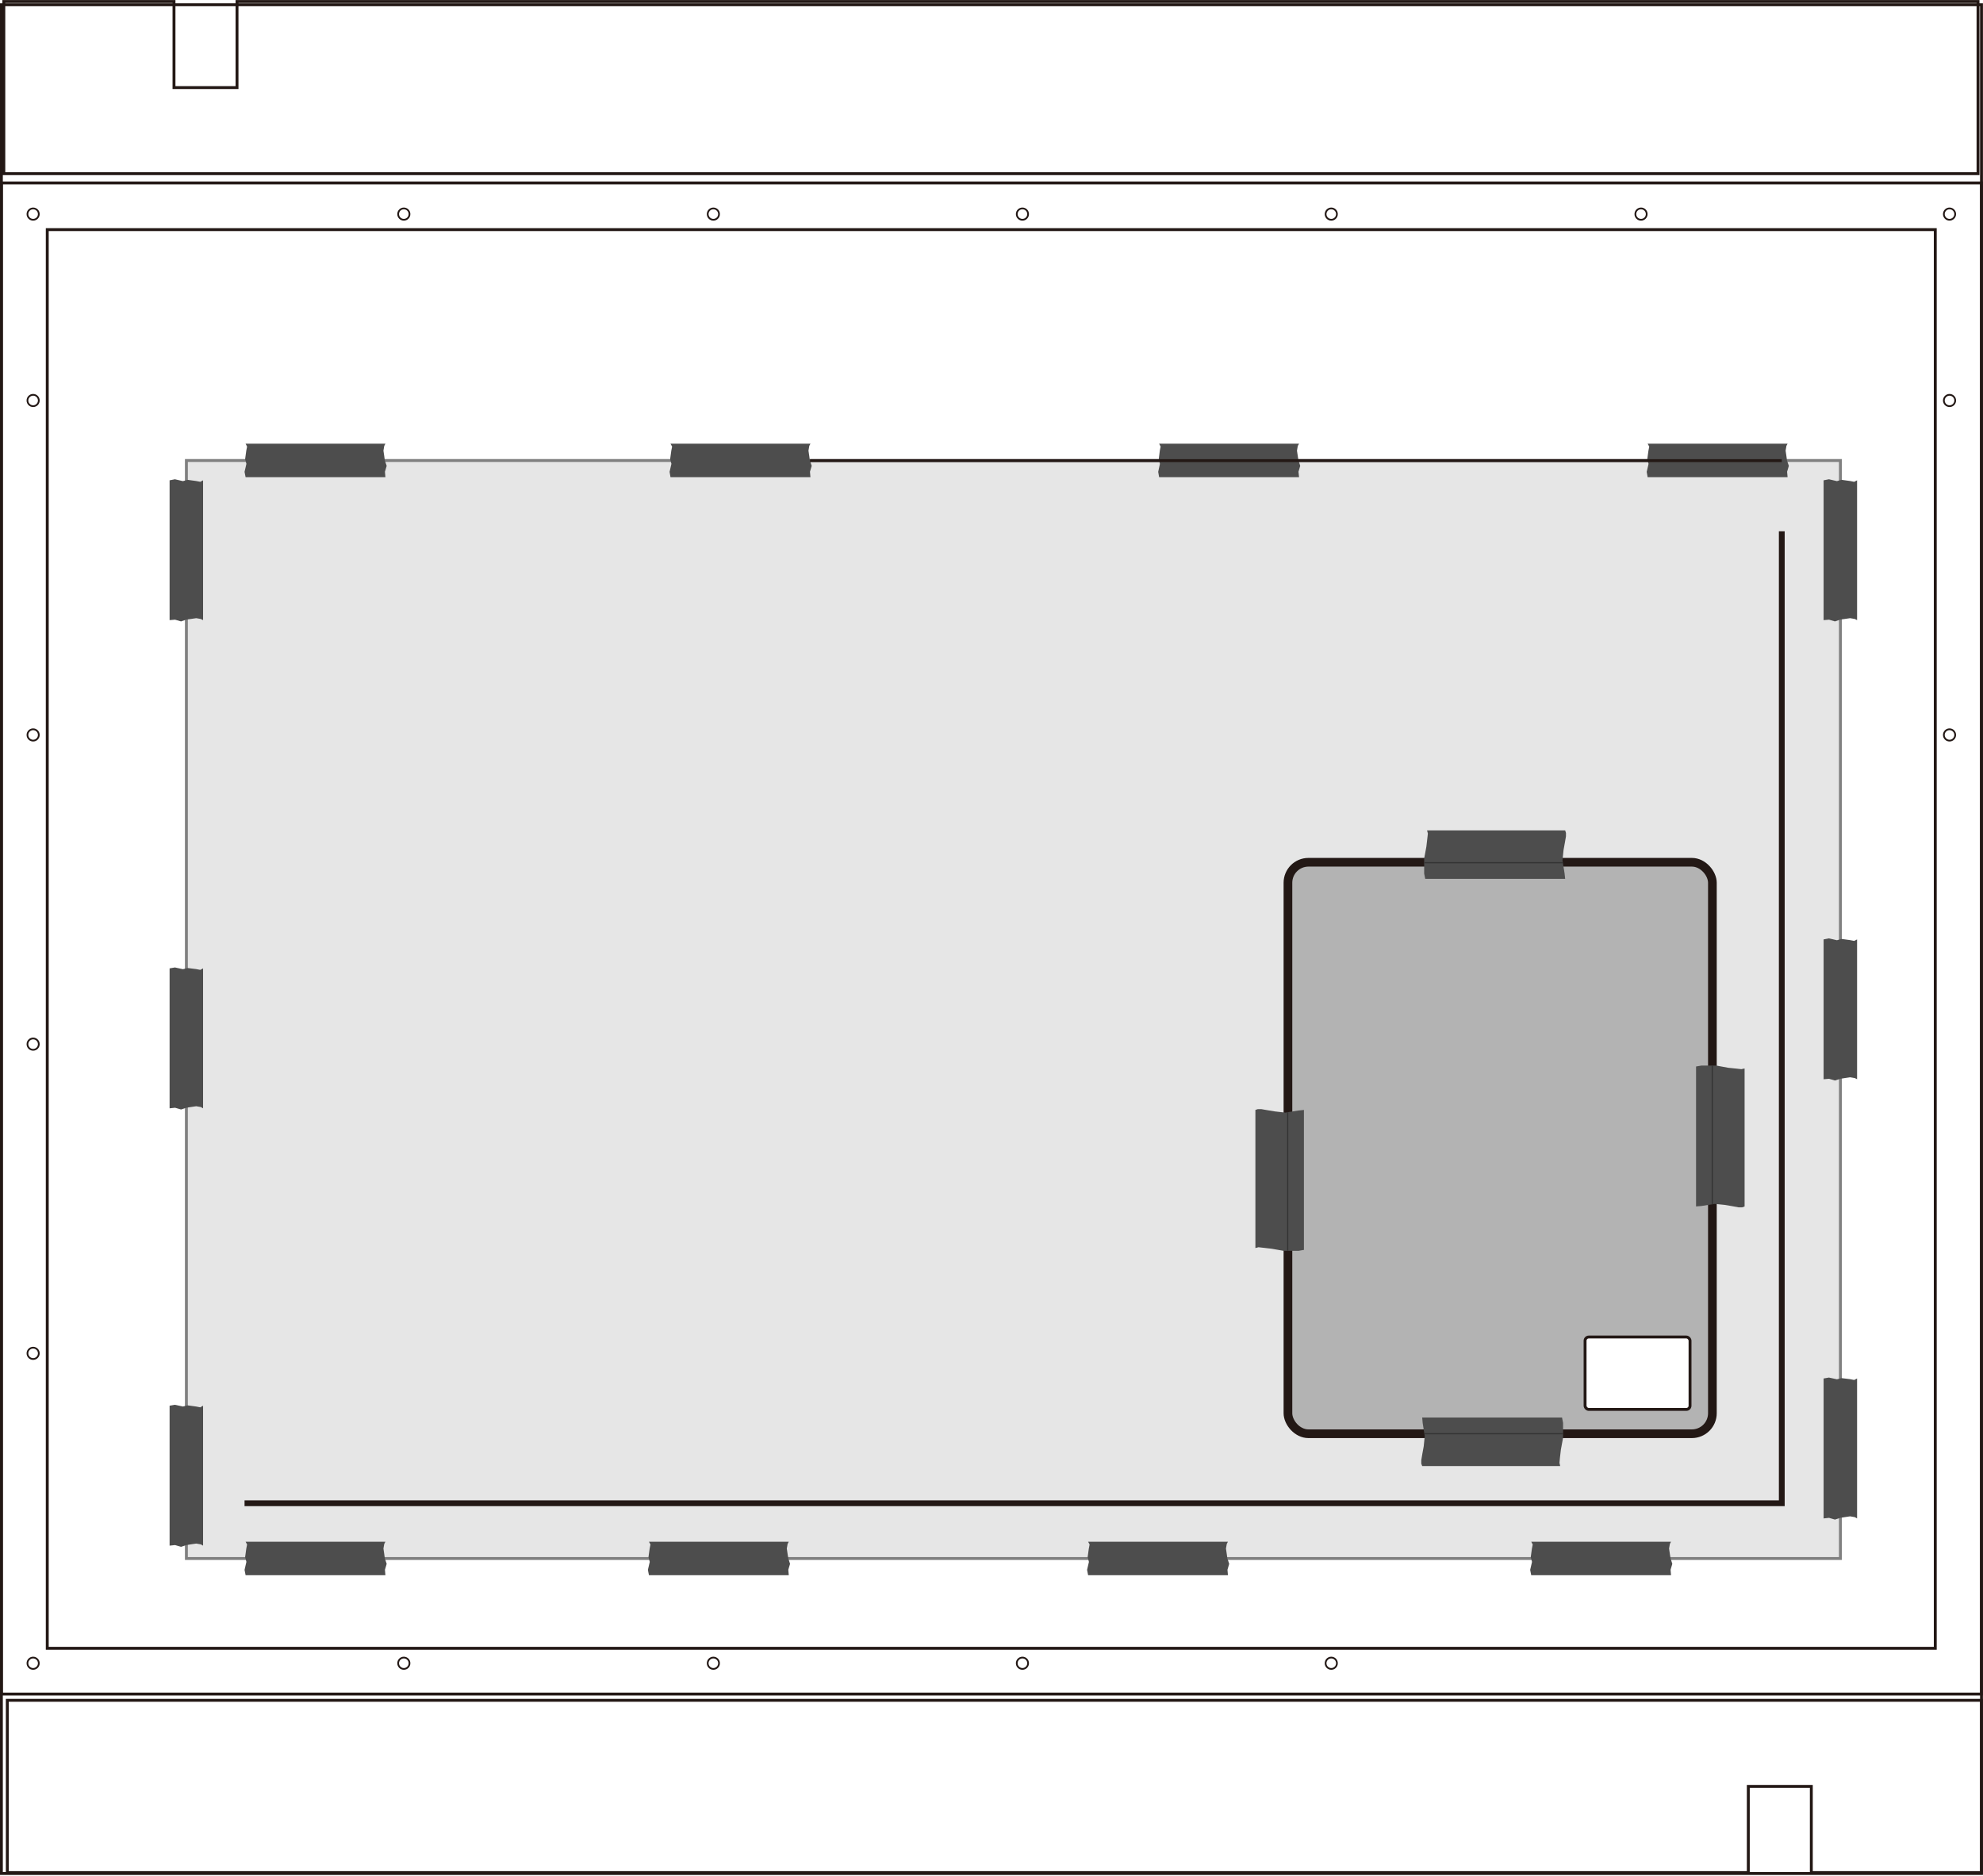 <?xml version="1.0" encoding="UTF-8"?>
<svg id="_レイヤー_1" data-name="レイヤー 1" xmlns="http://www.w3.org/2000/svg" width="60.39mm" height="57.12mm" viewBox="0 0 171.18 161.91">
  <defs>
    <style>
      .cls-1 {
        fill: #4d4d4d;
      }

      .cls-2 {
        fill: #b3b3b3;
        stroke-width: .75px;
      }

      .cls-2, .cls-3, .cls-4, .cls-5, .cls-6 {
        stroke: #231815;
      }

      .cls-2, .cls-3, .cls-4, .cls-5, .cls-6, .cls-7, .cls-8 {
        stroke-miterlimit: 10;
      }

      .cls-3 {
        fill: #fff;
      }

      .cls-3, .cls-4, .cls-8 {
        stroke-width: .25px;
      }

      .cls-4, .cls-5, .cls-6, .cls-7 {
        fill: none;
      }

      .cls-5 {
        stroke-width: .15px;
      }

      .cls-6 {
        stroke-width: .5px;
      }

      .cls-7 {
        stroke: #333;
        stroke-width: .1px;
      }

      .cls-8 {
        fill: #e6e6e6;
        stroke: gray;
      }
    </style>
  </defs>
  <g>
    <rect class="cls-4" x="4.08" y="19.82" width="162.98" height="122.46"/>
    <rect class="cls-4" x=".12" y="15.79" width="170.93" height="130.44"/>
    <rect class="cls-4" x=".12" y=".41" width="170.93" height="161.31"/>
    <polygon class="cls-4" points="150.92 154.2 150.92 161.64 .63 161.64 .63 146.77 171.05 146.77 171.05 161.64 156.36 161.64 156.36 154.2 150.92 154.2"/>
    <polygon class="cls-4" points="20.46 7.56 20.46 .13 170.75 .13 170.75 14.99 .33 14.99 .33 .13 15.02 .13 15.02 7.56 20.46 7.56"/>
    <circle class="cls-5" cx="2.86" cy="18.48" r=".49"/>
    <circle class="cls-5" cx="2.86" cy="34.57" r=".49"/>
    <circle class="cls-5" cx="2.86" cy="63.44" r=".49"/>
    <circle class="cls-5" cx="168.29" cy="18.48" r=".49"/>
    <circle class="cls-5" cx="168.29" cy="34.57" r=".49"/>
    <circle class="cls-5" cx="168.29" cy="63.44" r=".49"/>
    <circle class="cls-5" cx="2.86" cy="90.13" r=".49"/>
    <circle class="cls-5" cx="2.86" cy="116.82" r=".49"/>
    <circle class="cls-5" cx="2.86" cy="143.57" r=".49"/>
    <circle class="cls-5" cx="34.86" cy="143.57" r=".49"/>
    <circle class="cls-5" cx="61.58" cy="143.57" r=".49"/>
    <circle class="cls-5" cx="88.26" cy="143.57" r=".49"/>
    <circle class="cls-5" cx="114.92" cy="143.57" r=".49"/>
    <circle class="cls-5" cx="34.86" cy="18.48" r=".49"/>
    <circle class="cls-5" cx="61.58" cy="18.48" r=".49"/>
    <circle class="cls-5" cx="88.26" cy="18.48" r=".49"/>
    <circle class="cls-5" cx="114.92" cy="18.48" r=".49"/>
    <circle class="cls-5" cx="141.66" cy="18.48" r=".49"/>
  </g>
  <rect class="cls-8" x="16.09" y="39.75" width="142.78" height="94.78"/>
  <polygon class="cls-1" points="160.31 131.07 160.12 130.96 159.71 130.89 159.24 130.96 158.86 131.02 158.4 131.17 157.89 131.02 157.42 131.07 157.42 118.99 157.88 118.91 158.57 119.06 158.98 118.96 159.71 119.05 160.06 119.12 160.31 118.99 160.31 131.07"/>
  <polygon class="cls-1" points="160.31 93.16 160.12 93.06 159.71 92.99 159.24 93.06 158.86 93.12 158.4 93.27 157.89 93.12 157.42 93.16 157.42 81.09 157.88 81 158.57 81.16 158.98 81.05 159.71 81.15 160.06 81.22 160.31 81.09 160.31 93.16"/>
  <polygon class="cls-1" points="160.31 53.53 160.12 53.43 159.71 53.36 159.24 53.43 158.86 53.48 158.4 53.64 157.89 53.49 157.42 53.53 157.42 41.46 157.88 41.37 158.57 41.53 158.98 41.42 159.71 41.52 160.06 41.59 160.31 41.46 160.31 53.53"/>
  <polygon class="cls-1" points="17.53 133.42 17.34 133.31 16.94 133.24 16.46 133.31 16.09 133.37 15.63 133.52 15.11 133.37 14.64 133.42 14.64 121.34 15.1 121.26 15.79 121.41 16.2 121.31 16.93 121.41 17.29 121.48 17.53 121.34 17.53 133.42"/>
  <polygon class="cls-1" points="17.53 53.53 17.34 53.43 16.94 53.36 16.46 53.43 16.09 53.48 15.63 53.64 15.11 53.49 14.64 53.53 14.64 41.46 15.1 41.37 15.79 41.53 16.2 41.42 16.93 41.52 17.29 41.59 17.53 41.46 17.53 53.53"/>
  <polygon class="cls-1" points="17.53 95.67 17.34 95.56 16.94 95.49 16.46 95.56 16.09 95.62 15.63 95.77 15.11 95.62 14.64 95.67 14.64 83.59 15.1 83.51 15.79 83.66 16.2 83.56 16.93 83.65 17.29 83.72 17.53 83.59 17.53 95.67"/>
  <polygon class="cls-1" points="33.27 38.3 33.17 38.49 33.1 38.9 33.17 39.37 33.22 39.75 33.38 40.21 33.23 40.72 33.27 41.19 21.2 41.19 21.11 40.73 21.27 40.04 21.16 39.63 21.26 38.9 21.33 38.55 21.2 38.3 33.27 38.3"/>
  <polygon class="cls-1" points="154.31 38.3 154.21 38.49 154.14 38.9 154.21 39.37 154.26 39.75 154.42 40.21 154.27 40.72 154.31 41.19 142.23 41.19 142.15 40.73 142.31 40.04 142.2 39.63 142.3 38.9 142.37 38.55 142.23 38.3 154.31 38.3"/>
  <polygon class="cls-1" points="69.96 38.3 69.86 38.49 69.79 38.9 69.86 39.37 69.91 39.75 70.07 40.21 69.92 40.72 69.96 41.19 57.88 41.19 57.8 40.73 57.96 40.04 57.85 39.63 57.95 38.9 58.02 38.55 57.88 38.3 69.96 38.3"/>
  <polygon class="cls-1" points="112.14 38.3 112.03 38.49 111.96 38.9 112.03 39.37 112.09 39.75 112.24 40.21 112.09 40.72 112.14 41.19 100.06 41.19 99.98 40.73 100.13 40.04 100.03 39.63 100.12 38.9 100.19 38.55 100.06 38.3 112.14 38.3"/>
  <polygon class="cls-1" points="33.27 133.08 33.17 133.27 33.1 133.67 33.17 134.15 33.22 134.52 33.38 134.99 33.23 135.5 33.27 135.97 21.2 135.97 21.11 135.51 21.27 134.82 21.16 134.41 21.26 133.68 21.33 133.32 21.2 133.08 33.27 133.08"/>
  <polygon class="cls-1" points="68.09 133.08 67.99 133.27 67.92 133.67 67.99 134.15 68.05 134.52 68.2 134.99 68.05 135.5 68.09 135.97 56.02 135.97 55.93 135.51 56.09 134.82 55.98 134.41 56.08 133.68 56.15 133.32 56.02 133.08 68.09 133.08"/>
  <polygon class="cls-1" points="106 133.08 105.9 133.27 105.83 133.67 105.9 134.15 105.95 134.52 106.11 134.99 105.96 135.5 106 135.97 93.93 135.97 93.84 135.51 94 134.82 93.89 134.41 93.99 133.68 94.06 133.32 93.93 133.08 106 133.08"/>
  <polygon class="cls-1" points="144.25 133.08 144.15 133.27 144.08 133.67 144.15 134.15 144.21 134.52 144.36 134.99 144.21 135.5 144.25 135.97 132.18 135.97 132.09 135.51 132.25 134.82 132.14 134.41 132.24 133.68 132.31 133.32 132.18 133.08 144.25 133.08"/>
  <line class="cls-4" x1="69.92" y1="39.76" x2="153.81" y2="39.76"/>
  <polyline class="cls-6" points="153.81 45.86 153.81 129.76 21.11 129.76"/>
  <g>
    <rect class="cls-2" x="111.19" y="74.43" width="36.64" height="49.33" rx="1.77" ry="1.77" transform="translate(259.01 198.19) rotate(180)"/>
    <rect class="cls-3" x="136.84" y="115.42" width="9.06" height="6.25" rx=".32" ry=".32" transform="translate(282.73 237.08) rotate(180)"/>
  </g>
  <polygon class="cls-1" points="150.6 104.14 150.39 104.22 150.09 104.22 149.5 104.11 148.9 104.01 148.01 103.92 146.88 104.1 146.41 104.14 146.41 92.06 146.87 91.98 148.16 91.98 149.19 92.17 149.88 92.24 150.32 92.29 150.6 92.23 150.6 104.14"/>
  <line class="cls-7" x1="147.81" y1="91.98" x2="147.81" y2="103.95"/>
  <polygon class="cls-1" points="108.37 95.81 108.58 95.74 108.88 95.74 109.46 95.84 110.07 95.94 110.96 96.04 112.08 95.86 112.56 95.81 112.56 107.89 112.1 107.97 110.8 107.97 109.77 107.79 109.08 107.71 108.64 107.66 108.37 107.73 108.37 95.81"/>
  <line class="cls-7" x1="111.16" y1="107.97" x2="111.16" y2="96.01"/>
  <polygon class="cls-1" points="122.77 126.55 122.69 126.34 122.69 126.04 122.79 125.45 122.9 124.85 122.99 123.96 122.81 122.83 122.77 122.36 134.84 122.36 134.93 122.82 134.93 124.11 134.74 125.14 134.66 125.83 134.62 126.27 134.68 126.55 122.77 126.55"/>
  <line class="cls-7" x1="134.93" y1="123.76" x2="122.96" y2="123.76"/>
  <polygon class="cls-1" points="135.11 71.68 135.18 71.89 135.18 72.19 135.08 72.77 134.97 73.38 134.88 74.27 135.06 75.39 135.11 75.86 123.03 75.86 122.94 75.41 122.94 74.11 123.13 73.08 123.21 72.39 123.26 71.95 123.19 71.68 135.11 71.68"/>
  <line class="cls-7" x1="122.94" y1="74.47" x2="134.91" y2="74.47"/>
</svg>